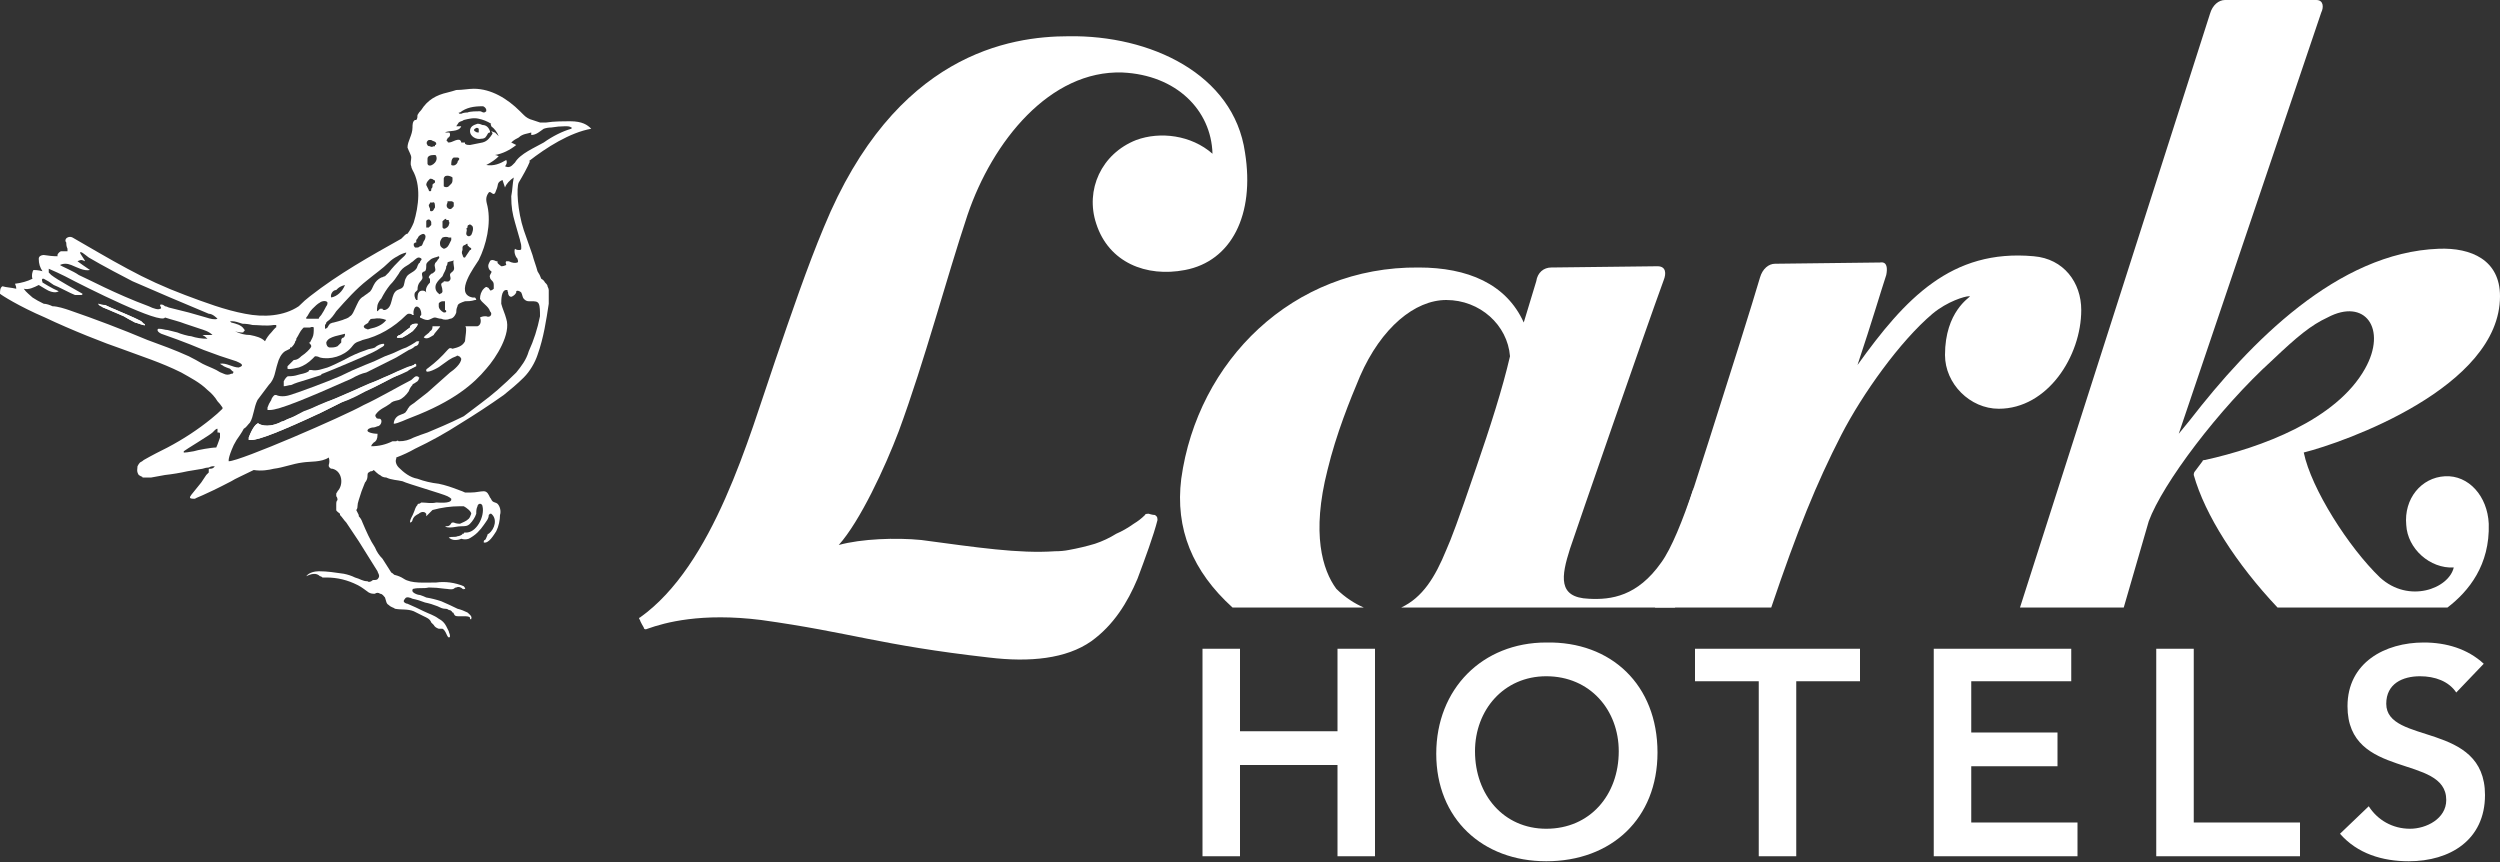 <svg version="1.2" xmlns="http://www.w3.org/2000/svg" viewBox="0 0 200 69" width="200" height="69">
	<rect x="0" y="0" width="200" height="69" fill="#333333" stroke="none"/>
	<title>lark-hotel-logo</title>
	<style>
		.s0 { fill: #ffffff } 
	</style>
	<path class="s0" d="m96.2 51.9h3v6.6h7.8v-6.6h3v16.6h-3v-7.3h-7.8v7.3h-3z"/>
	<path class="s0" d="m123.7 51.4c5.2-0.1 8.9 3.4 8.9 8.8 0 5.3-3.7 8.7-8.9 8.7-5.1 0-8.8-3.4-8.8-8.6 0-5.2 3.7-8.9 8.8-8.9zm0 14.9c3.5 0 5.8-2.7 5.8-6.2 0-3.3-2.3-6-5.8-6-3.4 0-5.7 2.7-5.7 6 0 3.5 2.3 6.2 5.7 6.2z"/>
	<path class="s0" d="m140.7 54.5h-5.1v-2.6h13.2v2.6h-5.1v14h-3z"/>
	<path class="s0" d="m154.7 51.9h11v2.6h-8v4.1h6.9v2.7h-6.9v4.5h8.5v2.7h-11.5v-16.6z"/>
	<path class="s0" d="m172.5 51.9h3v13.9h8.5v2.7h-11.5v-16.6z"/>
	<path class="s0" d="m196.5 55.4c-0.6-0.9-1.7-1.3-2.9-1.3-1.4 0-2.7 0.6-2.7 2.2 0 3.3 7.9 1.4 7.9 7.3 0 3.6-2.8 5.3-6.1 5.3-2.1 0-4.1-0.6-5.5-2.2l2.3-2.2c0.7 1.1 1.9 1.8 3.3 1.8 1.3 0 2.9-0.8 2.9-2.3 0-3.7-7.9-1.6-7.9-7.5 0-3.5 3-5.1 6.1-5.1 1.8 0 3.5 0.5 4.8 1.7l-2.2 2.3z"/>
	<g>
		<path class="s0" d="m94.8 21.6c-3.1 0.6-6.1-0.6-7.1-3.7-0.9-2.7 0.4-5.6 3.2-6.7 1.9-0.7 4.4-0.4 6.1 1.1-0.1-3.5-2.9-6.3-7.2-6.5-5.8-0.2-10.4 5.5-12.4 11.4-1.7 5.1-3.4 11.6-5.5 17.3-1.1 2.9-3.1 7.2-4.8 9.1 1.8-0.5 4.6-0.6 6.6-0.4 4.5 0.6 7.8 1.1 10.7 0.9q0.6 0 1.1-0.1 1.1-0.2 2.1-0.5 0.9-0.3 1.7-0.8 0.7-0.3 1.4-0.8 0.5-0.3 0.9-0.7c0-0.1 0.2-0.1 0.3-0.1 0 0 0.3 0.1 0.5 0.1 0.1 0.1 0.2 0.1 0.2 0.4-0.3 1.2-1 3.1-1.6 4.7-0.8 1.9-1.9 3.7-3.7 5-2 1.4-4.9 1.7-8.2 1.3-8.8-1-11-2-18.2-3-4.8-0.6-7.7 0.2-9.1 0.7-0.2 0.1-0.3 0-0.3-0.1 0 0-0.3-0.5-0.3-0.6-0.1-0.1-0.1-0.2 0-0.2 5.9-4.2 8.7-14.4 10.8-20.5 1.3-3.8 2.6-7.6 3.9-10.7 5.7-13.9 14.9-15.3 19.6-15.3 6.5-0.1 13.2 3 14.1 9.3 0.8 5-1.1 8.7-4.8 9.4z"/>
		<path class="s0" d="m141.7 48.6c2.1-6.2 3.6-9.9 5.6-13.8 1.7-3.3 4.7-7.5 7.3-9.7 1.2-1 2.6-1.4 2.9-1.4h0.1c0 0.1-2 1.2-2 4.7 0 2.3 2 4.3 4.3 4.3 3.9 0 6.6-4.2 6.6-7.9 0-2.2-1.4-4.1-3.8-4.3-6.6-0.6-10.3 3.4-14.1 8.7 1.2-3.6 1.9-6 2.3-7.2 0.1-0.5 0.1-1.1-0.5-1l-8.4 0.1c-0.5 0-1 0.4-1.2 1.1-1.2 4.1-6.9 21.9-8.4 26.4 0 0 9.3 0 9.3 0z"/>
		<path class="s0" d="m109.1 48.6c-0.7-0.3-1.5-0.8-2.2-1.5-1.1-1.5-2-4.4-0.7-9.5 0.7-2.9 1.8-5.6 2.6-7.5 1.7-3.9 4.4-6.1 6.9-6.1 2.7 0 4.9 2 5.1 4.5-0.6 2.6-1.6 5.7-2.7 8.9-1.5 4.4-2 5.7-2.4 6.6-0.9 2.2-1.9 3.8-3.6 4.6h21.9c0.1-0.2 1.2-6.7 1.5-9.6-0.9 2.7-1.8 4.9-2.6 6-1.9 2.7-4 3-5.8 2.9-2.5-0.1-2.2-1.8-1.5-4 0.6-1.8 6-17.4 7.5-21.5 0.2-0.5 0.2-1.1-0.5-1.1l-8.5 0.1c-0.6 0-1.1 0.4-1.2 1.1l-1 3.3c-1.4-3.1-4.5-4.4-8.4-4.4-10.1-0.1-17.7 7.5-19 16.9-0.5 4 0.9 7.4 4.1 10.3h10.5z"/>
	</g>
	<path class="s0" d="m195.6 38.1c-1.9 0.1-3.3 1.8-3.1 3.9 0.1 1.9 1.9 3.5 3.8 3.4-0.4 1.7-3.6 2.9-5.9 0.8-2.5-2.4-5.5-7.1-6.1-10 3.2-0.8 15.7-5.2 15.7-12.5 0-2.9-2.3-3.9-4.9-3.8-8.1 0.3-15.1 7.5-19.9 13.7l-0.9 1.1 11.4-33.7c0.2-0.4 0.2-1-0.4-1h-7.3c-0.5 0-1 0.4-1.2 1.1l-15.2 47.5h8.3l2-6.9c1.1-3 5.6-9 9.9-12.9 2-1.9 3.1-2.8 4.4-3.4 3-1.6 4.8 0.9 3 4.1-2.3 4.1-8.3 6.3-12.8 7.3q-0.2 0-0.2 0.1l-0.6 0.8q-0.1 0.1-0.1 0.3c0.9 3.2 3.4 7.1 6.7 10.6h13.6c1.7-1.3 3.4-3.4 3.3-6.7-0.1-2.2-1.6-3.9-3.5-3.8z"/>
	<g>
		<g>
			<path class="s0" d="m33.2 29.3c-0.1 0.1-4.3 2.2-5.9 2.9-0.4 0.2-1 0.5-1.6 0.8-3.2 1.5-5 2.2-5.6 2.2q-0.1 0-0.2 0c0 0 0-0.1 0-0.2 0.3-0.8 0.6-1.1 0.7-1.1q0-0.1 0.1 0c0 0 0.6 0.4 1.7-0.1 1.1-0.5 10.6-4.6 10.7-4.6q0.1-0.1 0.1 0 0 0.1 0 0.1z"/>
			<path class="s0" d="m38.5 11.1q0.3 0 0.4-0.2c0.1-0.1 0.1-0.3 0.3-0.3q0 0 0-0.1 0 0 0 0c-0.1-0.3-0.3-0.5-0.6-0.5q-0.2-0.1-0.4-0.1c-0.3 0.1-0.6 0.2-0.6 0.6 0 0.4 0.5 0.7 0.9 0.6zm-0.5-0.8c0.1-0.1 0.2-0.1 0.3 0 0 0.1 0 0.2 0 0.3-0.1 0-0.2 0-0.3-0.1-0.1 0-0.1-0.2 0-0.2z"/>
			<path class="s0" d="m33.1 29.2c-0.2 0.1-0.4 0.1-0.6 0.2l-0.7 0.3q-0.6 0.3-1.1 0.5-0.6 0.3-1.2 0.5-0.7 0.3-1.3 0.6-0.7 0.3-1.4 0.6-0.6 0.2-1.3 0.5-0.6 0.3-1.2 0.5-0.4 0.2-0.9 0.5-0.4 0.1-0.7 0.3-0.2 0-0.3 0.1c-1.1 0.5-1.7 0.1-1.7 0.1q-0.1-0.1-0.1 0c-0.1 0-0.4 0.3-0.7 1.1 0 0.1 0 0.2 0 0.2q0.1 0 0.2 0c0.6 0 2.4-0.7 5.6-2.2 0.6-0.3 1.2-0.6 1.6-0.8q0.6-0.2 1.2-0.5 0.7-0.4 1.4-0.7 0.8-0.4 1.5-0.8 0.6-0.2 1.2-0.5 0.1-0.1 0.3-0.2 0.2-0.1 0.4-0.2 0 0 0 0 0 0 0-0.1 0 0 0 0 0-0.1-0.1-0.1 0 0-0.1 0.1z"/>
			<path class="s0" d="m32 28q-0.6 0.3-1.2 0.5-0.8 0.4-1.6 0.7-1 0.4-2 0.9c-0.9 0.4-3.6 1.4-4 1.5q-0.3 0.1-0.6 0.1-0.3 0-0.5-0.1-0.1 0-0.1 0c-0.1 0-0.3 0.3-0.3 0.4q-0.2 0.3-0.3 0.6c0 0.1 0 0.2 0 0.2q0.1 0 0.2 0c0.7 0 2.9-0.9 6.5-2.5q0.7-0.4 1.2-0.5 1-0.5 2-1 0.2-0.1 0.4-0.2 0.5-0.3 1-0.6 0.3-0.1 0.5-0.3c0.1 0 0.3-0.1 0.3-0.3 0.1-0.1 0-0.1-0.1-0.1q-0.1 0-0.2 0.1-0.3 0.2-0.7 0.4-0.3 0.1-0.5 0.2z"/>
			<path class="s0" d="m34.7 26.8c0-0.1 0.6-0.7 0.5-0.7q-0.3 0-0.6 0c0 0.1 0 0.3-0.2 0.4-0.1 0.2-0.4 0.3-0.5 0.5 0.3 0.2 0.6-0.1 0.8-0.2z"/>
			<path class="s0" d="m25.8 29.9c0.8-0.3 3.6-1.5 4-1.7q0.4-0.2 0.7-0.4c0.2-0.1 0.3-0.2 0.2-0.3-0.2 0-0.5 0.1-0.7 0.3-0.2 0.1-0.5 0.1-0.7 0.2q-0.9 0.3-1.8 0.8c-0.4 0.2-0.8 0.4-1.3 0.6-0.4 0.1-0.8 0.3-1.3 0.2q0 0-0.1 0-0.1 0-0.1 0.1c-0.3 0.2-0.6 0.2-0.9 0.3q-0.3 0.1-0.7 0.1c-0.1 0-0.1 0-0.2 0.1q-0.1 0.1-0.2 0.3 0 0.2 0 0.4-0.1 0 0 0 0 0 0 0c0.2 0 0.4-0.1 0.6-0.1q0.2-0.1 0.5-0.2 1-0.3 1.9-0.6 0-0.1 0.1-0.1z"/>
		</g>
		<path class="s0" d="m32.8 26.2c-0.3 0.2-0.5 0.4-0.8 0.6q-0.1 0-0.2 0.1c-0.2 0.2 0.3 0.1 0.4 0.1q0.4-0.2 0.8-0.5c0 0 0.5-0.5 0.4-0.6 0 0-0.1 0-0.2 0-0.2 0-0.3 0.1-0.4 0.2q0 0.1 0 0.1z"/>
		<path class="s0" d="m8.4 24.4q-0.3 0-0.5-0.1c-0.1 0 0.1 0.2 0.2 0.2q0.1 0.1 0.4 0.2 0.7 0.3 1.4 0.6 0.5 0.3 0.9 0.5c0.1 0 0.8 0.3 0.8 0.2 0 0 0-0.1-0.1-0.1q-0.1-0.1-0.2-0.2-0.2-0.1-0.4-0.2c-0.4-0.2-2.1-0.9-2.5-1.1z"/>
		<path class="s0" d="m42.3 12.9c1.4-1.1 3.3-2.3 5-2.6q0 0 0 0c-0.3-0.3-0.7-0.6-1.7-0.6-0.4 0-1.3 0-1.9 0.1q-0.2 0-0.5 0-0.3-0.1-0.6-0.2-0.4-0.1-0.7-0.4-0.1-0.1-0.3-0.3c-1-1-2.3-1.8-3.7-1.8-0.4 0-0.9 0.1-1.4 0.1q-0.3 0.1-0.7 0.2c-0.9 0.2-1.6 0.6-2.1 1.4q-0.2 0.2-0.3 0.4c0 0.1 0 0.3-0.1 0.4q0 0-0.1 0c-0.2 0.1-0.2 0.4-0.2 0.6 0 0.6-0.4 1.1-0.4 1.6 0.1 0.3 0.3 0.6 0.3 0.8 0 0.2-0.1 0.5 0 0.7q0 0.1 0.1 0.3c0.7 1.2 0.5 2.9 0.1 4.2q-0.2 0.5-0.5 0.9-0.1 0-0.2 0.1-0.1 0.1-0.3 0.3c-2.5 1.4-5 2.8-7.3 4.6q-0.4 0.3-0.9 0.8c-1.2 0.8-2.8 0.9-4.3 0.6-1.6-0.3-3.2-0.9-4.8-1.5q-2.4-0.9-4.6-2.1c-1.5-0.8-3-1.7-4.4-2.5q-0.2-0.1-0.4 0c-0.2 0.1-0.2 0.3-0.1 0.4 0 0.1 0 0.3 0.1 0.5q0 0.1 0 0.2c0 0-0.5 0-0.5 0-0.1 0-0.3 0.2-0.3 0.3v0.1q-0.5 0-1.1-0.1c-0.2 0-0.4 0.1-0.4 0.3 0 0.4 0.1 0.7 0.3 1-0.3-0.1-0.7-0.1-0.7-0.1-0.1 0-0.2 0.5-0.1 0.7q-0.6 0.3-1.4 0.4 0.1 0.2 0.1 0.4c-0.4-0.1-0.8-0.1-1.1-0.2-0.2 0.1-0.2 0.4-0.2 0.6 0.1 0.1 1.5 1 3.6 1.9 2.1 1 4.9 2.1 6.1 2.5 1.6 0.6 3.2 1.1 4.8 1.9 0.7 0.4 1.5 0.8 2.1 1.4q0.5 0.4 0.8 0.9 0.2 0.2 0.4 0.5 0 0.1 0 0.1-0.4 0.4-0.9 0.8-1.6 1.3-3.5 2.3c-0.6 0.3-1.2 0.6-1.9 1q-0.1 0.1-0.3 0.2-0.1 0.1-0.2 0.3c0 0.2-0.1 0.4 0.1 0.7 0.3 0.2 0.3 0.1 0.3 0.2 0.1 0 0.1 0 0.2 0q0.1 0 0.2 0h0.3q0.5-0.1 1.1-0.2 0.9-0.1 1.8-0.3 0.6-0.1 1.2-0.2 0.3-0.1 0.5-0.1 0.2-0.1 0.3-0.1 0.1 0 0.1 0c0.1 0 0.1 0 0 0.1q-0.1 0.1-0.3 0.1c-0.1 0-0.1 0-0.1 0.1q0 0.1 0 0.2-0.1 0.1-0.2 0.2-0.2 0.3-0.4 0.6c-0.9 1.1-0.9 1.1-0.9 1.2 0 0.1 0.2 0.1 0.4 0.1 0.1-0.1 0.6-0.2 2.9-1.4 0.3-0.2 1-0.5 1.8-0.9 0.6 0.1 1.2 0 1.6-0.1 0.8-0.1 1.5-0.4 2.3-0.5 0.6-0.1 1.5 0 2.1-0.4q0.1 0.3 0 0.6 0 0.1 0 0.1c0.1 0.2 0.2 0.2 0.3 0.2 0.8 0.2 0.9 1.3 0.4 1.8 0 0.1-0.1 0.1-0.1 0.2q0 0.1 0 0.2 0.1 0.1 0.1 0.3c-0.1 0.1-0.1 0.2-0.1 0.4v0.1q0 0.1 0 0.3c0 0.1 0.2 0.2 0.3 0.3v0.1c0.2 0.2 0.3 0.4 0.5 0.6l1 1.5c0.5 0.8 1 1.6 1.5 2.4 0 0.1 0.2 0.3 0.1 0.5-0.1 0.2-0.2 0.2-0.4 0.2q-0.1 0-0.2 0.1 0 0 0 0-0.2 0.1-0.3 0c-0.4 0-0.6-0.2-1-0.3q-0.4-0.2-0.9-0.3c-0.7-0.1-1.3-0.2-2-0.2-0.3 0-0.8 0.1-1 0.4 0.4-0.2 0.8-0.3 1.1 0q0.1 0 0.2 0.1 0.1 0 0.3 0c0.9 0 1.7 0.2 2.5 0.6 0.4 0.2 0.6 0.4 0.9 0.6 0.2 0.1 0.3 0.1 0.5 0.1 0.1-0.1 0.3-0.1 0.4 0 0.2 0 0.3 0.2 0.4 0.3 0.1 0.3 0.1 0.5 0.3 0.6 0.2 0.2 0.4 0.2 0.5 0.3 0.5 0.1 1 0 1.5 0.2q0.4 0.2 0.8 0.4c0.2 0.1 0.5 0.2 0.6 0.5q0.1 0.1 0.2 0.2 0.1 0.2 0.4 0.3 0.1 0 0.3 0c0.2 0.1 0.3 0.4 0.4 0.6q0.1 0.1 0.1 0.1c0.1 0 0.1-0.1 0.1-0.1 0-0.2-0.1-0.3-0.1-0.4q-0.1-0.2-0.2-0.4-0.2-0.4-0.6-0.6c-0.4-0.3-0.8-0.4-1.2-0.6q-0.6-0.3-1.3-0.6c-0.1 0-0.3-0.1-0.3-0.2q0-0.1 0.1-0.2c0.1-0.2 0.4-0.1 0.6 0q0.5 0.1 1 0.3 0.5 0.1 1 0.3c0.2 0.1 0.4 0.2 0.6 0.2q0.2 0 0.3 0.1 0.2 0 0.3 0.2 0.1 0 0.1 0.1c0.1 0.2 0.2 0.2 0.4 0.2 0.1 0 0.3 0 0.4 0 0.2 0 0.4 0 0.5 0.1q0 0.1 0 0.1 0.1 0.1 0.1 0c0.1-0.2-0.2-0.4-0.3-0.5q-0.4-0.2-0.8-0.3-0.6-0.3-1.3-0.6-0.6-0.2-1.2-0.3-0.2-0.1-0.5-0.2c-0.2 0-0.7-0.2-0.6-0.4q0-0.1 0.1-0.1c0.4-0.1 0.8 0 1.2-0.1q0.6 0 1.3 0.1c0.2 0 0.5 0.1 0.7 0q0.1-0.1 0.2-0.1c0.2-0.1 0.4 0 0.5 0.1 0.1 0.1 0.1 0 0.1 0 0.2 0.1 0.1-0.1 0-0.2-0.7-0.3-1.5-0.4-2.2-0.3-0.9 0-2 0.1-2.6-0.3q-0.3-0.2-0.7-0.3c-0.1 0-0.1-0.1-0.3-0.2 0 0-0.5-0.8-0.7-1.1q-0.4-0.4-0.6-0.9c-0.4-0.6-0.7-1.3-1-2q-0.1-0.3-0.3-0.5v-0.1q-0.1-0.2-0.2-0.4 0.1-0.1 0.1-0.3 0-0.2 0.1-0.5 0.2-0.7 0.5-1.4c0.1-0.1 0.2-0.3 0.2-0.5 0-0.1 0-0.3 0.1-0.3q0.1-0.1 0.2-0.1 0.1 0 0.2-0.1c0 0 0.4 0.4 0.5 0.4q0.2 0.2 0.5 0.2c0.4 0.2 0.9 0.2 1.3 0.3 0.4 0.2 3.2 1 3.6 1.2q0.2 0.1 0.3 0.2 0 0.1 0 0.1c-0.1 0.3-1 0.2-1.2 0.2-0.4 0.1-0.8 0-1.2 0q-0.1 0.1-0.2 0.1-0.1 0-0.1 0.1c-0.2 0.2-0.2 0.4-0.3 0.6-0.1 0.3-0.3 0.5-0.3 0.8q0 0 0 0 0 0 0 0c0.1 0 0.2-0.1 0.2-0.2 0.1-0.3 0.3-0.4 0.5-0.5 0.1-0.1 0.3-0.2 0.5-0.1 0 0 0.1 0.1 0.1 0.1 0 0.1 0 0.2 0 0.2 0.2-0.2 0.4-0.4 0.5-0.5q1.1-0.3 2.2-0.3 0.1 0 0.3 0c0.2 0.1 0.6 0.4 0.6 0.6q-0.1 0.3-0.2 0.4c-0.2 0.2-0.5 0.3-0.7 0.4q-0.3 0-0.5-0.1 0 0-0.1 0c-0.1 0-0.1 0.1-0.2 0.2-0.1 0.1-0.2 0.1-0.4 0.1 0.1 0.1 0.3 0.1 0.4 0.1 0.3 0 0.6-0.1 0.9-0.1 0.3 0 0.5 0 0.7-0.2 0.2-0.2 0.4-0.5 0.5-0.8 0-0.2 0-0.4 0.1-0.6 0-0.1 0.1-0.2 0.2-0.2 0.1 0 0.2 0.1 0.2 0.2 0.2 0.8-0.5 2.2-1.4 2.1q-0.1 0-0.1 0.1-0.1 0-0.1 0c0 0.1-0.3 0.2-0.4 0.2-0.2 0.1-0.4 0-0.7 0.1 0.1 0.1 0.3 0.2 0.5 0.2q0.3 0 0.5-0.1 0.3 0.1 0.6 0c0.2-0.1 0.5-0.3 0.7-0.5q0.3-0.3 0.5-0.6c0.2-0.3 0.4-0.5 0.4-0.8 0 0 0.1-0.1 0.1-0.1q0.1 0 0.1 0c0.5 0.4 0.3 1.2-0.2 1.6q-0.1 0-0.1 0.1c-0.1 0.2-0.1 0.3-0.2 0.4-0.1 0-0.1 0.1-0.1 0.2 0.4 0.1 0.8-0.6 1-0.9 0.2-0.4 0.3-0.9 0.3-1.3 0.1-0.3 0-0.7-0.2-0.9-0.1-0.1-0.3-0.1-0.4-0.2-0.1-0.1-0.1-0.2-0.2-0.3-0.1-0.2-0.2-0.5-0.5-0.5-0.3 0-0.6 0.1-1 0.1q-0.2 0-0.5 0-0.2-0.1-0.5-0.2c-0.5-0.2-1.1-0.4-1.6-0.5q-0.9-0.1-1.7-0.4c-0.6-0.1-1.1-0.5-1.5-0.9-0.2-0.2-0.3-0.5-0.2-0.7q0 0 0-0.1 0.8-0.3 1.5-0.7 1.9-0.9 3.6-2 1.8-1.1 3.5-2.3c0.5-0.4 1.1-0.9 1.6-1.4 0.5-0.5 0.9-1.2 1.1-1.8 0.5-1.4 0.7-2.8 0.9-4.1q0-0.6 0-1.1 0-0.1-0.1-0.3 0-0.1-0.1-0.2l-0.1-0.1q-0.1-0.2-0.3-0.3-0.1-0.3-0.3-0.6c-0.1-0.4-0.3-0.9-0.4-1.3l-0.7-2c-0.5-1.5-0.6-3.4-0.4-3.8 0.3-0.5 0.7-1.2 0.9-1.7zm-24.7 22.1c0 0-0.2 0.6-0.3 0.8-0.4 0-1.5 0.2-1.8 0.3-0.1 0-0.5 0.1-0.7 0.1q-0.1 0-0.1 0 0 0 0-0.1c0.1-0.1 2.1-1.3 2.3-1.5q0.1-0.1 0.2-0.2 0.1-0.1 0.2-0.1 0 0.1 0 0.1 0 0.1 0 0.2 0 0 0.1 0 0.1 0 0.1 0.1 0 0.2 0 0.3zm19.2-26c0.5-0.4 1.1-0.5 1.8-0.5q0.1 0 0.2 0.1 0.1 0.1 0.1 0.2 0 0.1 0 0.1-0.1 0.1-0.2 0.1c-0.1 0-0.2-0.1-0.3-0.1-0.2 0-0.8 0-1 0.1q-0.3 0-0.5 0.1-0.1 0-0.1 0-0.1 0-0.1-0.1 0 0 0.1 0zm0.1 1.1q-0.2 0-0.4 0c0 0 0.2-0.3 0.2-0.3 0.1-0.1 0.3-0.1 0.4-0.2 0.4-0.1 0.8-0.2 1.2-0.1q0.5 0.1 1 0.4c-0.1 0 0 0.1 0 0.2q0.4 0.3 0.6 0.8c-0.1-0.1-0.2-0.2-0.3-0.3-0.1 0-0.2-0.1-0.3-0.1q0.1 0.1 0.1 0.2c-0.2 0.3-0.4 0.6-0.8 0.7q-0.5 0.1-1 0.2c-0.1 0-0.3 0-0.4-0.1q0-0.1 0-0.1c-0.1 0-0.2 0-0.3 0q0-0.1-0.1-0.2c-0.3-0.1-0.6 0.2-0.9 0.2q-0.1 0-0.1-0.1c-0.1 0-0.1-0.1 0-0.2q0-0.1 0.1-0.1 0.1-0.1 0.1-0.2c0-0.1 0-0.2-0.1-0.2q-0.2 0-0.3 0c0.3-0.2 1.1 0 1.3-0.5zm4.7 9.1c0 0.1 0.1 0.3 0.1 0.5q0 0.1 0 0.2c0 0.1-0.1 0.1-0.2 0.1q-0.2 0-0.3-0.1c-0.1 0.2 0 0.6 0.2 0.8 0 0.1 0.1 0.2 0 0.3q-0.3 0.1-0.7-0.1c0 0-0.1 0-0.2 0-0.1 0.1 0 0.2 0 0.3q-0.2 0.1-0.4 0.1c-0.1-0.1-0.3-0.2-0.3-0.3q0 0 0-0.1-0.1 0-0.1 0-0.2-0.1-0.3-0.1c-0.2 0-0.2 0.1-0.3 0.3-0.1 0.2 0 0.5 0.2 0.6 0.1 0.1-0.2 0.3-0.1 0.5 0 0.1 0.1 0.2 0.2 0.3q0.1 0.1 0.1 0.3c0 0.1 0 0.2 0 0.3-0.1 0.1-0.3 0.2-0.3 0.1-0.1-0.1-0.1-0.2-0.2-0.2-0.1-0.1-0.2 0-0.3 0.1-0.2 0.2-0.3 0.5-0.3 0.8 0.1 0.3 0.7 0.6 0.8 1q0.1 0.1 0.1 0.2c0 0.2-0.2 0.3-0.4 0.2-0.2 0-0.3 0-0.5 0.1 0.1 0.2 0.1 0.6-0.2 0.7q-0.1 0-0.2 0-0.4 0-0.8 0c0.2 0 0 1 0 1.2-0.2 0.4-0.6 0.5-1 0.6q-0.2-0.1-0.3 0 0 0-0.1 0.1-0.7 0.8-1.5 1.4c-0.1 0.1-0.2 0.1-0.2 0.2-0.1 0.4 1-0.2 1.1-0.3q0.3-0.2 0.7-0.5 0.3-0.2 0.6-0.3 0.1-0.1 0.2 0 0.1 0 0.2 0.2c0 0.4-0.6 0.9-0.9 1.1q-0.9 0.8-1.8 1.6-0.4 0.3-0.9 0.7c-0.2 0.2-0.5 0.3-0.6 0.5-0.1 0.1-0.1 0.2-0.2 0.3-0.1 0.2-0.3 0.2-0.5 0.3-0.3 0.1-0.5 0.4-0.5 0.7 0.3 0 1.1-0.4 1.4-0.5 3.4-1.3 5-2.7 6-3.9 0.8-0.9 2-2.8 1.6-4-0.1-0.4-0.3-0.8-0.4-1.2 0-0.3 0-1.1 0.4-1.1q0 0 0.1 0 0 0 0 0.1c0.1 0.1 0 0.2 0.1 0.3 0 0.1 0.2 0.2 0.3 0.1q0.2-0.1 0.3-0.3 0-0.1 0-0.1c0.1-0.1 0.3 0 0.4 0.1 0.1 0.2 0.1 0.4 0.2 0.5 0.1 0.1 0.2 0.2 0.4 0.2q0.1 0 0.2 0c0.3 0 0.5 0 0.6 0.2 0.1 0.2 0.1 0.6 0.1 1q-0.3 1.5-0.9 2.8c-0.2 0.7-0.6 1.2-1 1.7q-0.7 0.7-1.5 1.4c-0.8 0.7-1.8 1.4-2.7 2.1-1.2 0.6-2.2 1-2.9 1.3q-0.6 0.2-1.1 0.4c-0.4 0.2-0.7 0.3-1.2 0.3q-0.1-0.1-0.2 0-0.1 0-0.3 0-0.8 0.4-1.7 0.4c0-0.1 0.1-0.2 0.2-0.3 0.2-0.1 0.3-0.3 0.3-0.6q0 0 0-0.1 0 0-0.1 0c-0.1 0-1-0.1-0.6-0.4q0.2-0.1 0.3-0.1 0.2 0 0.4-0.1 0.1 0 0.2-0.1c0.1-0.1 0.2-0.4 0-0.5-0.1 0-0.3 0-0.3-0.1-0.1-0.1-0.1-0.2 0-0.3 0.3-0.4 0.7-0.5 1.1-0.8 0.2-0.2 0.3-0.2 0.7-0.3 0.3-0.1 0.6-0.4 0.8-0.7q0.1-0.3 0.3-0.5 0-0.1 0.1-0.1 0.3-0.2 0.3-0.2 0.1-0.1 0.1-0.2 0.1-0.1 0-0.1c0-0.1-0.2-0.1-0.2-0.1q-0.1 0-0.4 0.3c-0.8 0.4-2.7 1.5-3.8 2-1.6 0.9-9.9 4.5-10.8 4.5 0 0-0.1-0.2 0.4-1.3q0.2-0.4 0.5-0.8 0.2-0.3 0.3-0.5c0.2-0.1 0.3-0.3 0.5-0.5 0.3-0.5 0.3-1.2 0.6-1.8 0.3-0.4 0.6-0.8 0.9-1.2 0.5-0.5 0.5-1.1 0.7-1.7 0.1-0.4 0.3-0.8 0.6-1q0.2-0.1 0.4-0.2 0 0 0-0.1 0.1 0 0.1 0 0 0 0.1-0.1 0.1-0.1 0.2-0.3 0-0.1 0.1-0.2c0 0 0-0.1 0-0.1 0.2-0.3 0.3-0.6 0.5-0.8q0 0 0.1-0.1 0 0 0.1 0c0.1 0 0.2 0 0.4 0 0 0 0.2-0.1 0.3 0 0 0 0 0.1 0 0.1 0 0.2 0 0.5-0.1 0.7q-0.1 0.2-0.2 0.4-0.1 0-0.1 0 0 0 0.1 0.1 0 0 0 0 0.1 0.1 0.1 0.2c0 0.1-0.2 0.3-0.3 0.4q-0.2 0.2-0.5 0.4c-0.1 0.1-0.3 0.3-0.6 0.3q-0.2 0.2-0.5 0.5 0 0.1 0 0.2c0.2 0.1 0.8-0.1 0.9-0.1q0.6-0.2 1.1-0.7 0.1-0.1 0.2-0.2c0.1 0 0.2 0 0.4 0.1 0.8 0.2 1.9-0.1 2.5-0.8 0.1-0.1 0.2-0.3 0.4-0.4 0.2-0.1 0.3-0.1 0.5-0.2 1.3-0.3 2.5-1 3.5-2q0.1-0.1 0.2-0.1c0.1 0 0.2 0 0.3 0.1q0 0 0.1 0c-0.1-0.3 0.1-1 0.5-0.5q0.1 0.2 0.1 0.4 0 0 0 0.1 0 0-0.1 0.1 0 0 0 0.1c0.2 0.1 0.4 0.2 0.6 0.2 0.2 0 0.4-0.2 0.6-0.2 0.1 0 0.3 0.1 0.5 0.1 0.2 0.1 0.5 0.1 0.7 0 0.2 0 0.4-0.2 0.5-0.5 0-0.1 0-0.3 0.1-0.5 0-0.2 0.3-0.3 0.6-0.4 0.2 0 0.5 0 0.8-0.1q0 0 0.1 0c0-0.1-0.1-0.2-0.1-0.2q-0.1 0-0.2 0c-1.5-0.3 0.2-2.5 0.5-3 0.6-1.2 1-2.9 0.7-4.3-0.1-0.4-0.2-0.7 0.1-1.1 0.2-0.2 0.4 0.5 0.6-0.2 0.2-0.4 0-0.6 0.5-0.8q0.1 0.3 0.2 0.6c0.1-0.3 0.4-0.6 0.7-0.8-0.1 0.5-0.1 1-0.2 1.5 0 0.9 0.1 1.4 0.3 2.1 0.1 0.4 0.3 1 0.4 1.4zm-3.9-0.4q-0.1 0.1-0.2 0.1c-0.1 0-0.2-0.1-0.2-0.2 0-0.2 0.1-0.3 0-0.4l0.1-0.1c0-0.1 0-0.2 0.1-0.2 0.1-0.1 0.2 0 0.3 0.1 0.1 0.2 0 0.5-0.1 0.7zm-1.7 3.6c-0.1 0.2-0.3 0.1-0.5 0.1q0 0.1-0.1 0.1-0.1 0.1-0.1 0.1 0 0.1 0 0.1 0.1 0.3 0.1 0.5c0 0.1-0.1 0.2-0.2 0.2 0 0.1-0.1 0-0.2-0.1-0.2-0.2-0.2-0.5-0.1-0.7 0.1-0.2 0.3-0.4 0.5-0.6 0.1-0.3 0.3-0.5 0.3-0.8q0.1-0.1 0.1-0.3c0.1-0.1 0.5-0.1 0.5-0.2-0.1 0.3 0.1 0.6 0 0.8-0.1 0.2-0.3 0.2-0.3 0.4 0 0.1 0.1 0.3 0 0.4zm-0.4 2.4c0.1 0 0.1 0.1 0.1 0.1 0 0.1-0.1 0.1-0.2 0.1-0.2-0.1-0.4-0.3-0.4-0.5q0-0.1 0-0.2c0-0.1 0.2-0.2 0.3-0.2q0.1 0 0.2 0 0 0.1 0 0.2 0 0.1 0 0.2c0 0.1 0 0.2 0 0.3zm0.3-8.1c-0.2-0.1-0.2-0.3-0.1-0.5q0-0.1 0-0.1 0.1 0 0.1 0 0.1 0 0.2 0 0 0 0 0 0.1 0 0.2 0.1 0 0 0 0 0 0.1 0 0.2 0 0 0 0.1c-0.1 0.1-0.2 0.3-0.4 0.2zm0.2-3.5c0-0.2 0-0.5 0.2-0.6 0.1 0 0.2 0 0.3 0 0.1 0 0.2 0.1 0.1 0.2q0 0 0 0-0.1 0.1-0.1 0.2c-0.1 0.2-0.3 0.3-0.5 0.2zm-0.6 1.4q0-0.1 0-0.1 0-0.1 0-0.2 0-0.1 0.1-0.2 0 0 0 0c0.2-0.1 0.5 0 0.6 0.1q0 0.1 0 0.1 0 0.1 0 0.1 0 0.2-0.1 0.3-0.1 0.1-0.1 0.1c-0.1 0.1-0.1 0.1-0.1 0.1-0.1 0.1-0.3 0.1-0.4 0q0-0.2 0-0.3zm-0.1 3.1c0.1-0.1 0.2-0.2 0.3-0.2q0 0.1 0 0.1 0 0 0.1 0 0 0 0.1 0 0 0.1 0 0.1 0.1 0.1 0 0.3c0 0.1-0.2 0.3-0.4 0.3q0 0-0.1-0.1 0 0 0-0.1c0-0.1 0-0.3 0-0.4zm-0.2 1.8v-0.1c0-0.1 0.1-0.3 0.2-0.4q0.3-0.1 0.5 0 0.1 0 0.2 0 0 0.1 0 0.2-0.1 0.2-0.2 0.4c-0.1 0.2-0.3 0.3-0.4 0.3-0.2-0.1-0.3-0.2-0.3-0.4zm-0.2 1.3c0 0.1-0.2 0.2-0.2 0.3-0.1 0.2 0.1 0.4 0 0.6-0.1 0.1-0.2 0.2-0.3 0.2-0.1 0.1-0.2 0.2-0.2 0.3 0.1 0.1 0.1 0.1 0.1 0.2q0 0.1 0 0.2c-0.2 0.2-0.4 0.5-0.3 0.8-0.1-0.2-0.5-0.2-0.6 0-0.1 0.1-0.1 0.4-0.1 0.6q0 0-0.1 0c-0.1-0.1-0.2-0.4-0.1-0.6q0.1-0.1 0.2-0.2c0-0.1 0-0.3 0.1-0.5 0.1-0.2 0.3-0.3 0.3-0.5 0-0.1-0.1-0.3 0-0.4 0 0 0.1-0.1 0.2-0.1 0.1-0.1 0.1-0.3 0.1-0.5 0-0.2 0.2-0.3 0.3-0.4 0.2-0.2 0.5-0.2 0.7-0.3 0.1 0.1 0 0.2-0.1 0.3zm-0.5-3.9q-0.1 0-0.1-0.1 0 0 0-0.1-0.1-0.2-0.1-0.3 0.1-0.1 0.1-0.2 0.1 0 0.2 0c0.2-0.1 0.2 0.2 0.2 0.4-0.1 0.1-0.1 0.3-0.3 0.3zm-0.3-3.8q0 0 0-0.1c0-0.1 0-0.2 0-0.3 0-0.2 0.2-0.3 0.5-0.3 0.1 0 0.2 0 0.2 0.1 0.2 0.5-0.6 1-0.7 0.6zm0.1-1.9q0.1 0 0.2 0c0.1 0.1 0.4 0.1 0.4 0.3q0 0.1-0.1 0.1 0 0.1 0 0.1-0.1 0-0.1 0-0.2 0.1-0.3 0c0 0-0.2 0-0.2-0.1-0.1-0.1-0.1-0.3 0.1-0.4zm0 3.2q0 0 0.1-0.1c0.1 0 0.2 0 0.3 0.1 0 0 0.1 0 0.1 0.1q0 0 0 0.1c-0.1 0.1-0.2 0.1-0.2 0.2 0 0.2 0 0.2-0.1 0.3q0 0.1 0 0.1 0 0.1-0.1 0.1-0.1 0-0.1-0.1-0.1-0.2-0.2-0.4 0-0.2 0.2-0.4zm-0.2 3.3c0-0.1 0.2-0.2 0.3-0.1q0.1 0.1 0.1 0.2 0 0.1 0 0.2-0.1 0.1-0.2 0.2-0.1 0-0.2 0 0 0 0-0.1 0 0 0 0 0-0.2 0-0.4zm-1 1.8c0.1-0.1 0.1-0.1 0.2-0.1 0-0.1 0-0.1 0-0.2q0.1-0.1 0.2-0.3c0.1-0.1 0.4-0.3 0.5-0.1 0.1 0.1 0 0.4-0.1 0.5-0.1 0.2-0.1 0.4-0.3 0.4q-0.1 0.1-0.2 0.1-0.1 0-0.2 0-0.1-0.1-0.1-0.2 0 0 0-0.1zm-0.2 1.5c0.2-0.1 0.4-0.4 0.6-0.4 0.1 0 0.3 0.1 0.2 0.2q-0.1 0.1-0.1 0.2c-0.2 0.1-0.2 0.4-0.3 0.5-0.2 0.3-0.7 0.4-0.8 0.7-0.2 0.3-0.1 0.6-0.3 0.8-0.1 0.1-0.2 0.1-0.4 0.2-0.6 0.3-0.3 1.4-1 1.6-0.1 0-0.2 0-0.2-0.1q-0.1 0-0.1 0-0.1 0-0.1 0-0.1 0.1-0.2 0.2c-0.1 0 0-0.4 0-0.5q0.1-0.3 0.3-0.5 0.3-0.6 0.7-1.1c0.3-0.3 0.5-0.6 0.7-0.9 0.1-0.2 0.2-0.3 0.3-0.4 0.2-0.2 0.5-0.3 0.7-0.5zm-2 4.6c-0.3 0.4-0.8 0.6-1.3 0.7q-0.2 0.1-0.3 0c-0.1 0-0.2-0.1-0.2-0.2 0.1-0.2 0.4-0.2 0.4-0.4l0.1-0.1c0-0.1 0.2-0.1 0.3-0.1q0.5-0.1 1 0.1zm-4-0.7c0.8-0.9 1.6-1.8 2.5-2.5 0.6-0.5 1.2-0.9 1.7-1.4q0.3-0.3 0.7-0.5 0.3-0.2 0.7-0.3c0 0.2-0.3 0.4-0.5 0.6-0.3 0.3-0.6 0.6-0.9 1q-0.1 0.1-0.3 0.3c-0.1 0-0.2 0.1-0.3 0.1q-0.4 0.2-0.6 0.6c-0.1 0.2-0.2 0.5-0.4 0.6-0.1 0.1-0.3 0.2-0.4 0.3-0.4 0.2-0.5 0.6-0.7 1-0.1 0.2-0.2 0.5-0.4 0.6-0.2 0.2-0.4 0.2-0.6 0.3q-0.3 0.1-0.7 0.2-0.1 0-0.3 0.1-0.1 0.1-0.2 0.3c0 0-0.1 0.1-0.2 0.1q0-0.2 0-0.3 0.1-0.1 0.1-0.2 0 0 0.1-0.1c0.3-0.2 0.5-0.5 0.7-0.8zm0-1.7l0.1-0.1q0.2-0.2 0.6-0.3c-0.2 0.5-0.6 0.9-1.1 1-0.1-0.2 0.1-0.6 0.4-0.6zm0.6 3.8c-0.1 0-0.2 0.1-0.2 0.2q0 0.1 0 0.2c-0.1 0.1-0.2 0.2-0.3 0.3-0.2 0.1-0.4 0.1-0.6 0.1-0.2 0-0.3-0.2-0.3-0.4 0.1-0.3 0.4-0.4 0.7-0.5q0.4-0.1 0.8-0.2c0 0.1 0 0.2-0.1 0.3zm-3-1.6q0.1-0.1 0.2-0.3 0.1-0.2 0.3-0.4c0.2-0.2 0.4-0.4 0.6-0.5 0.1-0.1 0.5-0.2 0.6 0q0 0.2-0.1 0.3-0.2 0.4-0.4 0.7-0.2 0.2-0.2 0.3 0 0 0 0-0.1 0-0.1 0c-0.1 0-0.3 0-0.4 0q-0.2 0-0.5 0 0 0 0 0 0 0 0-0.1zm-6.1 0.3q0.1 0 0.2 0c0.2 0 0.5 0.1 0.8 0.2q0.4 0 0.8 0.1c0.5 0 1.1 0.1 1.7 0q0.1 0 0.2 0 0 0.1 0 0.2c0-0.1-0.4 0.4-0.4 0.4q-0.3 0.3-0.5 0.7c-0.3-0.3-0.7-0.4-1.2-0.5-0.4 0-0.8-0.1-1.2-0.3q0.3 0.1 0.6 0.1 0.1 0 0.1-0.1c0.1 0 0.1-0.1 0-0.2-0.2-0.3-0.6-0.4-1-0.5q0 0 0 0-0.1-0.1-0.1-0.1zm-12.7-4.5c0.5 0.2 1 0.5 1.5 0.4q-0.6-0.4-1-0.7c0 0 0.2-0.1 0.3-0.1q0.1 0 0.3 0.1c0-0.1-0.4-0.6-0.4-0.7 0.1-0.1 0.3 0.1 0.7 0.4 1 0.6 3.1 1.7 3.5 1.9 1.6 0.7 4.4 1.9 6.1 2.6 0.3 0 0.6 0.3 0.7 0.4-0.2 0.1-0.6 0-0.9-0.1q-0.7-0.2-1.4-0.4-0.8-0.2-1.6-0.4-0.2-0.1-0.3-0.1c-0.1-0.1-0.3-0.2-0.4-0.1 0 0.1 0.2 0.3 0 0.3-0.1 0.1-0.5 0-0.9-0.2-2.7-1-4.9-2.2-5.6-2.5-0.4-0.3-1.4-0.7-1.5-0.8q0.4-0.2 0.9 0zm12.2 8.7q-0.3-0.1-0.6-0.3c-0.4-0.2-0.7-0.3-1.1-0.5q-0.5-0.3-1.1-0.6c-1.1-0.5-2.2-0.9-3.3-1.3q-3.1-1.3-6.3-2.4c-0.3-0.1-0.9-0.3-1.3-0.3-0.2-0.1-0.5-0.2-0.7-0.2-0.4-0.2-0.6-0.3-0.9-0.5-0.2-0.2-0.5-0.4-0.7-0.7 0.4 0.1 0.8-0.1 1.2-0.3 0 0 0 0 0.5 0.3 0.3 0.2 0.8 0.4 1.1 0.2-0.5-0.2-1.3-0.7-1.3-0.7 0-0.1-0.1-0.2 0-0.3q0.1 0 0.1 0 0.4 0.2 0.8 0.5c0.3 0.1 1.4 0.7 1.7 0.8 0.2 0 0.4 0 0.5 0q0.1 0 0.1-0.1c-0.5-0.3-2-1.1-2.5-1.5q-0.1-0.1-0.2-0.2c0-0.1 0-0.2 0-0.3q0.7 0.3 1.3 0.6c1.7 0.9 7.7 3.9 8 3.3 0.6 0.2 1.1 0.3 1.6 0.5q0.6 0.2 1.2 0.4c0.3 0.1 0.7 0.2 1 0.5q-0.4 0-0.8 0 0.2 0.1 0.4 0.3-0.7 0-1.3-0.2c-0.2 0-0.9-0.2-1.1-0.3q-0.4-0.1-0.8-0.2c-0.2 0-0.4-0.1-0.7-0.1 0 0-0.1 0-0.1 0.1 0 0.1 0.1 0.2 0.3 0.3 0.3 0.1 2 0.7 3.4 1.3q1.3 0.5 2.6 0.9c0.2 0.1 0.8 0.3 0.2 0.5-0.5 0-1-0.4-1.5-0.3 0.1 0.1 0.2 0.1 0.3 0.2q0.2 0.1 0.5 0.2 0.1 0.1 0.2 0.2c0.1 0 0.1 0.1 0 0.2q0 0-0.1 0c-0.2 0.1-0.4 0.1-0.6 0zm19.1-9.9q0 0 0-0.1 0 0 0-0.1c0-0.1 0.1-0.2 0.2-0.2q0.1-0.1 0.2-0.1c0 0.1 0 0.2 0.1 0.2 0 0.1 0.2 0.1 0.2 0.2q0 0.1-0.1 0.1-0.2 0.3-0.4 0.6 0 0 0 0-0.1 0-0.1 0-0.1-0.1-0.1-0.3v0.1q-0.1-0.2 0-0.4zm4.2-7q-0.1 0.1-0.2 0.2c-0.2 0.2-0.4 0.2-0.6 0.1 0.1-0.1 0.2-0.3 0.1-0.5-0.5 0.3-1 0.5-1.6 0.4q0.6-0.3 1-0.7-0.2-0.1-0.3-0.1c0.6-0.1 1.2-0.4 1.7-0.8q-0.2-0.1-0.4-0.2c0.2-0.2 0.4-0.3 0.6-0.4 0.3-0.3 0.7-0.3 1-0.4q0 0.1 0 0.2c0.4 0 0.7-0.3 1-0.5q0.3-0.1 0.6-0.1 0.6-0.1 1.1-0.1c0.2 0 0.4 0 0.5 0.1q0.1 0 0 0.1c-0.7 0.2-1.5 0.6-2.2 1.1-0.7 0.4-1.9 0.9-2.3 1.6z"/>
		<path class="s0" d="m32.8 26.2c-0.3 0.2-0.5 0.4-0.8 0.6q-0.1 0-0.2 0.1c-0.2 0.2 0.3 0.1 0.4 0.1q0.4-0.2 0.8-0.5c0 0 0.5-0.5 0.4-0.6 0 0-0.1 0-0.2 0-0.2 0-0.3 0.1-0.4 0.2q0 0.1 0 0.1z"/>
		<path class="s0" d="m8.4 24.4q-0.3 0-0.5-0.1c-0.1 0 0.1 0.2 0.2 0.2q0.1 0.1 0.4 0.2 0.7 0.3 1.4 0.6 0.5 0.3 0.9 0.5c0.1 0 0.8 0.3 0.8 0.2 0 0 0-0.1-0.1-0.1q-0.1-0.1-0.2-0.2-0.2-0.1-0.4-0.2c-0.4-0.2-2.1-0.9-2.5-1.1z"/>
	</g>
</svg>